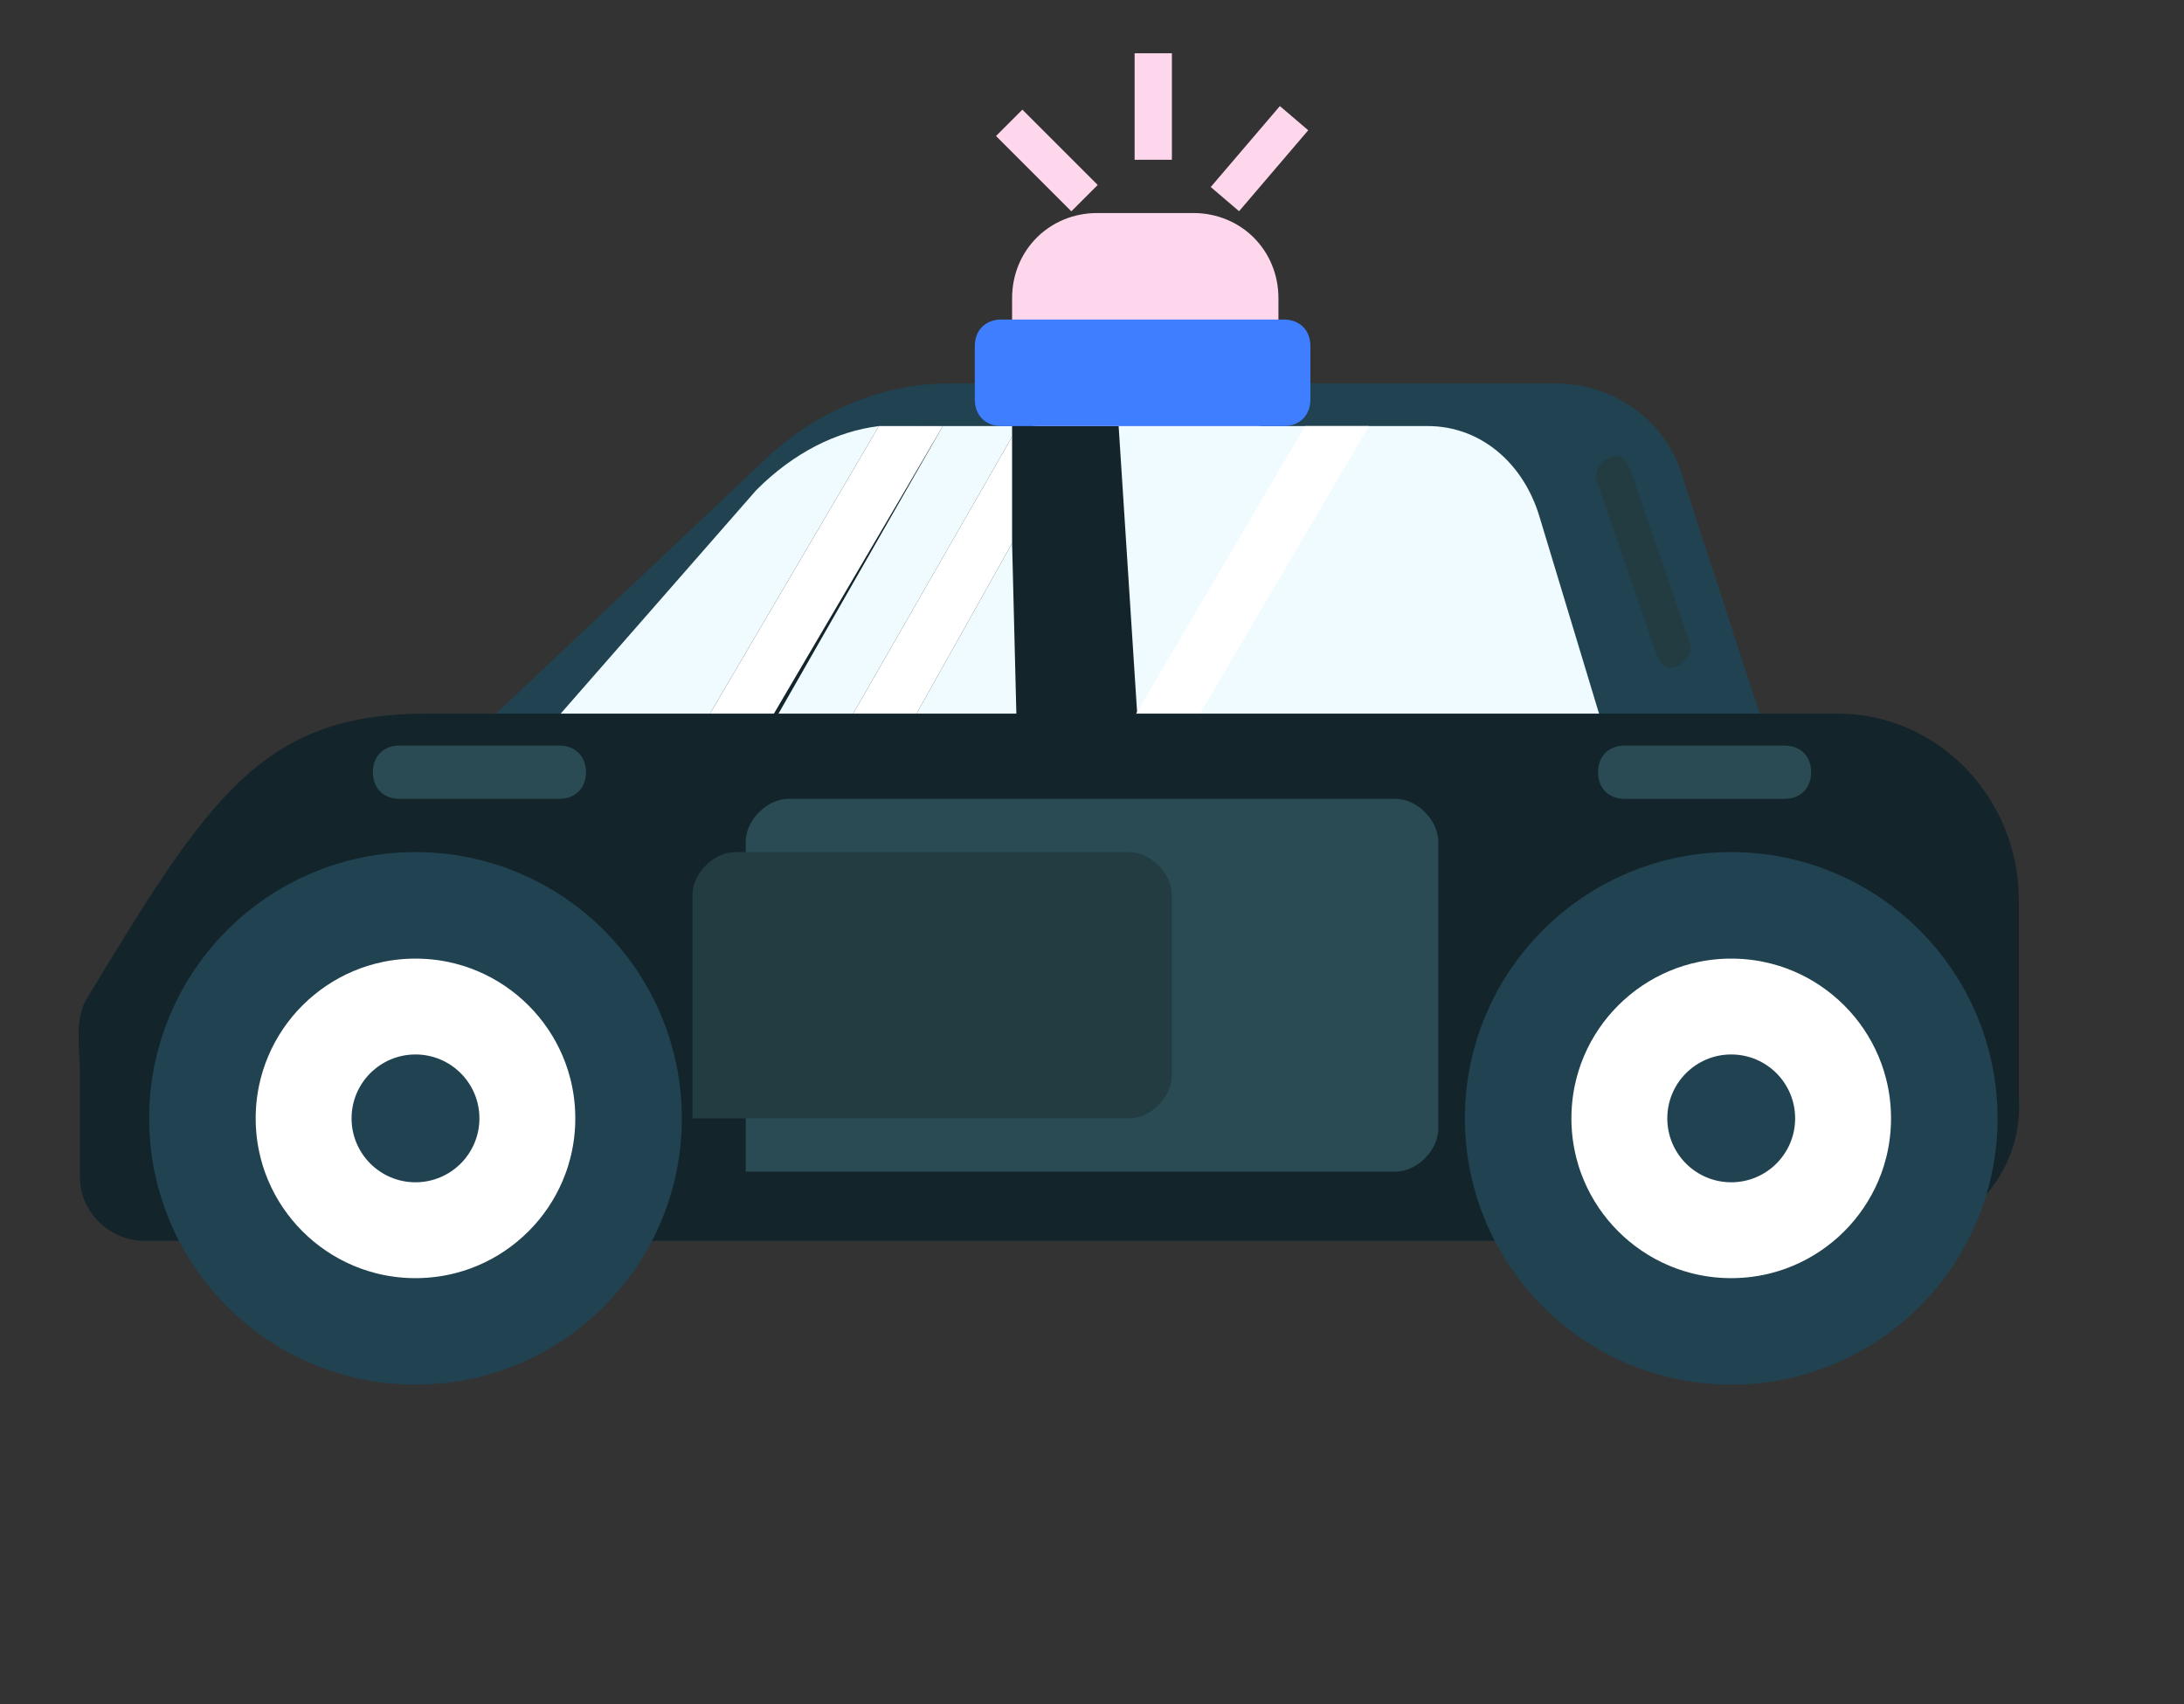 <?xml version="1.0" encoding="utf-8"?>
<!-- Generator: Adobe Illustrator 21.1.0, SVG Export Plug-In . SVG Version: 6.00 Build 0)  -->
<svg version="1.1" id="Layer_1" xmlns="http://www.w3.org/2000/svg" xmlns:xlink="http://www.w3.org/1999/xlink" x="0px" y="0px"
	 viewBox="0 0 41 32" style="enable-background:new 0 0 41 32;" xml:space="preserve">
<rect x="0" y="0" width="41" height="32" fill="#333333" stroke="none"/>
<style type="text/css">
	.st0{fill:#204251;}
	.st1{fill:#13252B;}
	.st2{fill:#F0FBFF;}
	.st3{fill:#FFFFFF;}
	.st4{fill:#2A4B54;}
	.st5{fill:#233C42;}
	.st6{fill:#FFD7EC;}
	.st7{fill:#3E7EFF;}
	.st8{fill:#FFFFFF;stroke:#204251;stroke-width:2;stroke-miterlimit:10;}
	.st9{fill:#F3FCFF;}
</style>
<g id="car">
	<path class="st0" d="M9.1,13.6l5.4-5.1c0.9-0.8,2.1-1.3,3.3-1.3h11.4c1.1,0,2.1,0.7,2.4,1.8l1.5,4.6L9.1,14V13.6z"/>
	<path class="st1" d="M11,14.6l3.9-5.2C15.6,8.5,16.4,8,17.3,8h8.3c0.8,0,1.5,0.7,1.8,1.9l1.1,4.7L11,15V14.6z"/>
	<path class="st2" d="M21,8h5.8c1,0,1.8,0.7,2.1,1.7l1.3,4.3l-8.8,0.2"/>
	<g>
		<path class="st2" d="M14.2,9.2L10,14v0.4l2.8-0.1L16.5,8C15.7,8.1,14.9,8.5,14.2,9.2z"/>
		<polygon class="st2" points="19,8 17.7,8 14.1,14.3 15.5,14.3 19,8.2 		"/>
		<polygon class="st2" points="19,10.2 16.7,14.3 19.1,14.2 		"/>
		<path class="st3" d="M16.8,8c-0.1,0-0.2,0-0.3,0l-3.7,6.3l1.2,0L17.7,8H16.8z"/>
		<polygon class="st3" points="19,8.2 15.5,14.3 16.7,14.3 19,10.2 		"/>
		<path class="st3" d="M24.8,8c-0.1,0-0.2,0-0.3,0l-3.7,6.3l1.2,0L25.7,8H24.8z"/>
	</g>
	<path class="st1" d="M35.4,23.3H2.7c-0.6,0-1.2-0.5-1.2-1.2v-1.9c0-0.5-0.1-1,0.1-1.4c2.3-3.8,3.3-5.4,6.4-5.4h26.5
		c1.9,0,3.4,1.6,3.4,3.5v3.7C38,22.1,36.8,23.3,35.4,23.3z"/>
	<path class="st4" d="M26.2,22H14v-6.2c0-0.4,0.4-0.8,0.8-0.8h11.4c0.4,0,0.8,0.4,0.8,0.8v5.4C27,21.6,26.6,22,26.2,22z"/>
	<path class="st5" d="M21.2,21H13v-4.2c0-0.4,0.4-0.8,0.8-0.8h7.4c0.4,0,0.8,0.4,0.8,0.8v3.4C22,20.6,21.6,21,21.2,21z"/>
	<path class="st4" d="M33.5,14h-3c-0.3,0-0.5,0.2-0.5,0.5v0c0,0.3,0.2,0.5,0.5,0.5h3c0.3,0,0.5-0.2,0.5-0.5v0
		C34,14.2,33.8,14,33.5,14z"/>
	<path class="st5" d="M31.7,12l-1.1-3.2c-0.1-0.2-0.2-0.3-0.4-0.2h0C30,8.7,29.9,8.9,30,9.1l1.1,3.2c0.1,0.2,0.2,0.3,0.4,0.2h0
		C31.7,12.4,31.8,12.2,31.7,12z"/>
	<path class="st4" d="M10.5,14h-3C7.2,14,7,14.2,7,14.5v0C7,14.8,7.2,15,7.5,15h3c0.3,0,0.5-0.2,0.5-0.5v0C11,14.2,10.8,14,10.5,14z
		"/>
</g>
<g>
	<path id="LIGHT" class="st6" d="M23.6,8h-4.1C19.2,8,19,7.8,19,7.5V5.6C19,4.7,19.7,4,20.6,4h1.8C23.3,4,24,4.7,24,5.6v1.9
		C24,7.8,23.8,8,23.6,8z"/>
</g>
<path class="st7" d="M24.1,8h-5.3c-0.3,0-0.5-0.2-0.5-0.5v-1c0-0.3,0.2-0.5,0.5-0.5h5.3c0.3,0,0.5,0.2,0.5,0.5v1
	C24.6,7.8,24.4,8,24.1,8z"/>
<g id="blicks">
	<rect x="21.3" y="1" class="st6" width="0.7" height="2"/>
	<rect x="19.3" y="2" transform="matrix(0.707 -0.707 0.707 0.707 3.639 14.785)" class="st6" width="0.7" height="2"/>
	<rect x="23.3" y="2" transform="matrix(0.76 0.649 -0.649 0.76 7.617 -14.65)" class="st6" width="0.7" height="2"/>
</g>
<path class="st1" d="M22,7"/>
<g>
	<circle class="st8" cx="7.8" cy="21" r="4"/>
	<circle class="st0" cx="7.8" cy="21" r="1.2"/>
</g>
<g>
	<circle class="st8" cx="32.5" cy="21" r="4"/>
	<circle class="st0" cx="32.5" cy="21" r="1.2"/>
</g>
<path class="st9" d="M6,20"/>
</svg>
